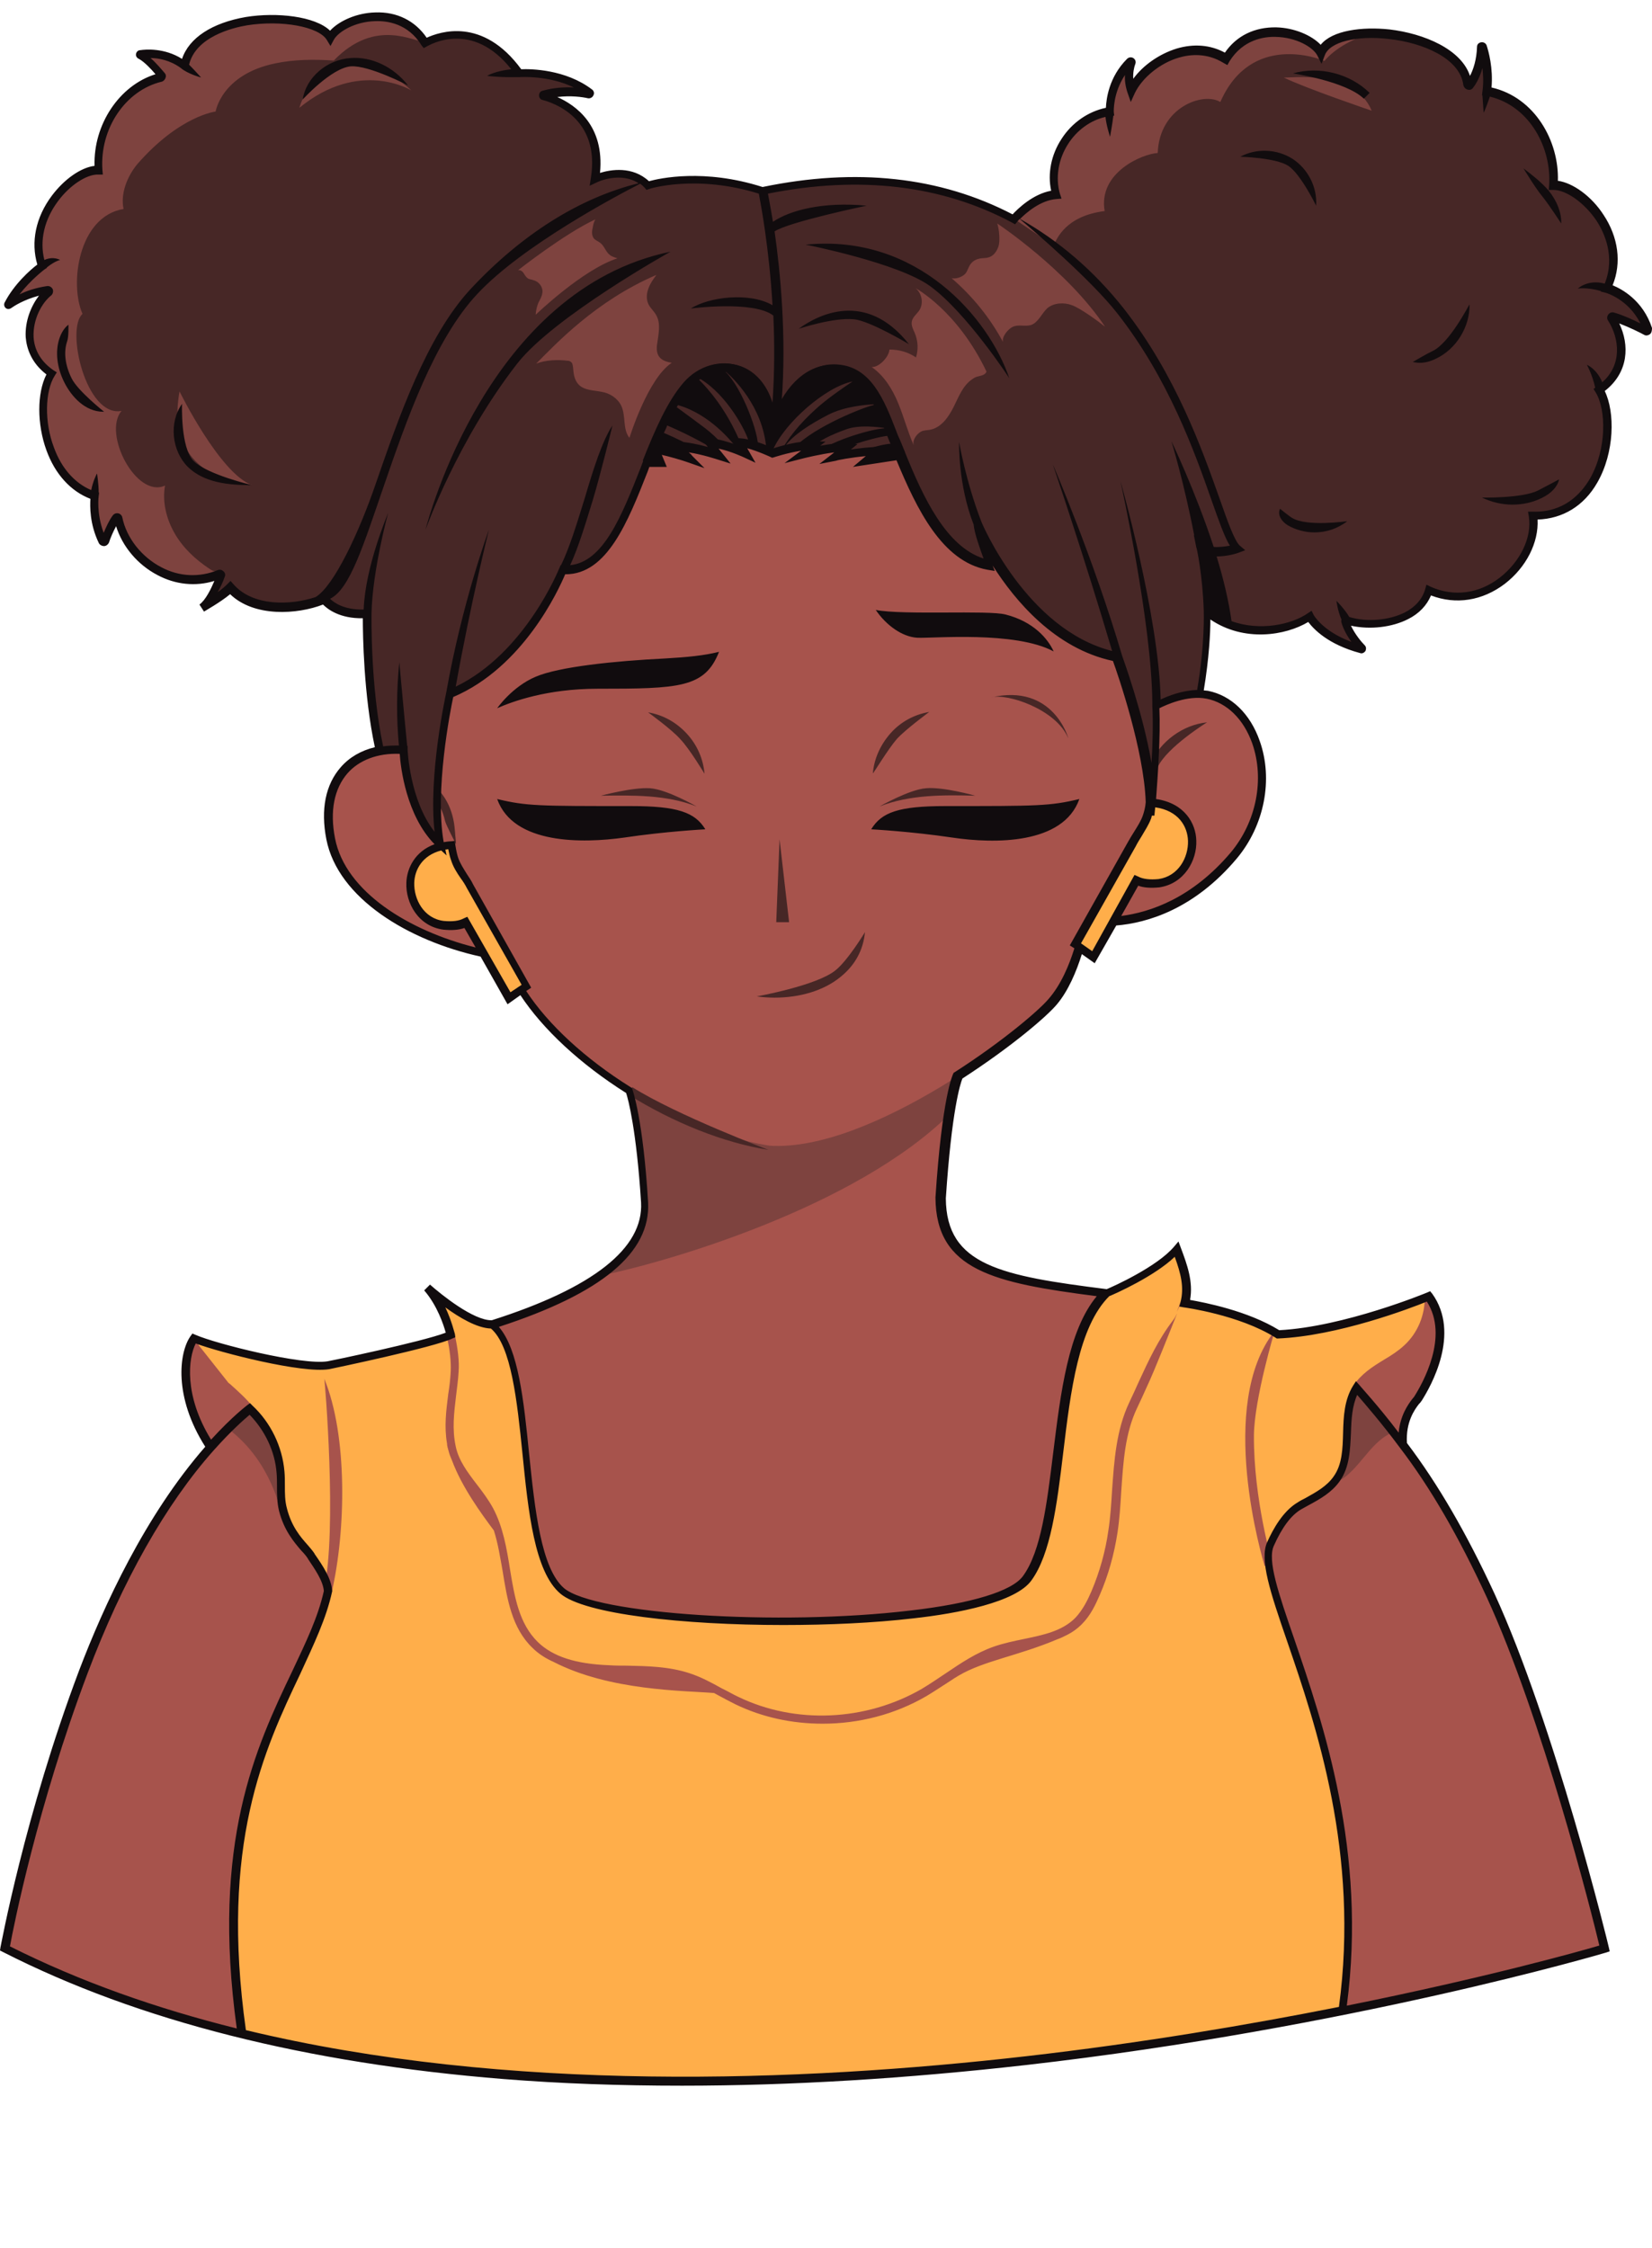 <?xml version="1.0" encoding="UTF-8"?><svg xmlns="http://www.w3.org/2000/svg" xmlns:xlink="http://www.w3.org/1999/xlink" height="542.2" preserveAspectRatio="xMidYMid meet" version="1.0" viewBox="0.0 -3.0 398.4 542.2" width="398.4" zoomAndPan="magnify"><g id="change1_1"><path d="M387,466.9c0,0-243.5,72.3-385.8,0c0,0,5.6-31.4,18.9-66.7s34.8-68.4,61.6-74.5c2.1-0.5,4.8-1,7.7-1.7 c1.2,7.2,2.2,14.5,4.8,21.7c8,22.1,20.4,42.3,27.9,64.6c2.5,7.4,4.7,15.3,10.2,20.9c6.3,6.3,15.7,8.2,24.5,8.3 c20.3,0.4,39.9-6.6,58.7-14.7c-13.2,0.2-26.5-3.5-38.6-9c-11.4-5.3-22-12.4-31.3-20.8c-16.8-15.3-29.6-35-36.6-56.6 c-1.9-5.9-3.4-11.8-5.1-17.6c4.9-1.2,10-2.6,15-4.2c19.4-6.1,37.7-15.4,36.9-29.5c-0.4-6.8-1.9-21.9-3.7-27l79.3-3.7 c-2.2,4.3-4.2,29.5-4.2,29.5c0.1,17.2,14.2,19.8,40,23c5.5,0.7,11.6,1.4,18.2,2.4c1.6,0.2,3.1,0.5,4.6,0.8c0,0,0,0,0,0 c0.1,0,0.1,0,0.2,0c0.6,0.1,1.3,0.3,1.9,0.4c0,0,0,0,0,0c33.3,8,53.9,39.4,67.6,69.3C374.1,413.5,387,466.9,387,466.9z" fill="#A7534C"/></g><g id="change2_1"><path d="M388.2,73.1c3.4,4.6,4.9,12.8-2.5,17.8c5,8,1.1,30.9-16,30.3c1.7,10.8-11.6,24-25.1,17.9 c-2.4,7.8-13.5,9.5-20.3,7.1c0.8,2.7,2.5,5.3,4.5,7.3c-2.8-0.7-5.6-1.6-8-3.2c-2-1.2-3.7-2.9-5-4.9c-5.5,3.8-16.8,5.6-24.9-1.2 c0.2,6.2-0.1,13.3-1.8,20c0.9,2.4,2,5.8,0.8,8.1c-1,1.8-6.7,21.6-8.6,22.3c-11.3,4.1-19.9-15.9-31.8-13.8 c-10.5,1.9-20.5,6.2-30.4,10.2c-11.6,4.7-23.5,8.9-35.7,11.8c-10.6,2.5-21.5,3.9-32.5,4.2c-15.5,0.4-35.9,11.8-48.2,2.4 c-6.1-4.6-9.4-23.9-11.1-31.3c-3.4-14.9-3.1-33-3.1-33c-6.2,0.3-9.2-2.1-10.3-3.5c0,0,0,0,0,0c-6,2.6-17.1,3.6-22.6-2.8 c-2,1.9-4.4,3.4-6.9,4.8c2.2-2.2,3.7-5,4.3-8c-11.6,4.8-22.9-4.4-24.6-13.9c-1.5,2-2.7,4.3-3.4,6.7c-2-3.5-2.8-7.7-2.2-11.7 c-12.3-4-14.8-22.5-10.4-29.6C3.3,81,7.7,70,12.5,66.8c-3.8,0.5-7.6,1.9-10.7,4.1c1.4-2.7,3.3-5.2,5.5-7.4c0.9-0.8,1.8-1.6,2.8-2.3 C6,49.3,17.5,37.8,23.7,38c-0.7-9.9,5.4-20.3,15.4-22.5c-1.6-2.1-3.5-3.9-5.7-5.4c3.1-0.6,6-0.1,8.8,1.4c0.8,0.4,1.5,0.8,2.2,1.3 C47-0.6,75.5-0.7,79.7,6.1c2.5-4.7,16.5-9.1,22.9,1.4c8.8-5.5,19.4,1.1,22.6,7.3c6.3-0.1,12.7,1.3,17.6,5.2c-4-1-8.2-0.9-12.2,0.2 c9.6,1.4,15.3,11.8,12.9,20c6.4-3,11.3-0.7,12.7,1.6c0,0,0,0,0,0c9.4-2,18.8-1.7,27.6,1.3c23.8-5,44.2-2,60.8,7c0,0,0,0,0,0 c1.9-2.8,5-5.3,10-6.2c-2.4-8.2,3.3-18.6,12.9-20c-0.2-4.9,2-9.8,5.8-12.9c-0.9,0.8-1.3,2.8-1.2,4c0.1,1.3,0.3,2.6,0.7,3.8 c3-6.3,13.8-13.1,22.8-7.6C302,0.7,316,5.1,318.4,9.8c3.2-8.6,34.9-5.3,35.3,8.3c0.8-0.9,1.4-2,1.9-3.1c1-2.3,1.4-4.8,1.4-7.3 c1.2,3.6,1.8,7.6,1.4,11.4c10.4,1.9,16.8,12.5,16,22.6c6.5-0.3,18.8,12.3,13,24.8c4.8,1.6,8.8,5.6,10.1,10.5 C394.6,75.6,391.4,73.9,388.2,73.1z" fill="#472726"/></g><g id="change3_1"><path d="M335.9,342.4c-0.7,0.3-1.4,0.7-2,1.1c-3.9,2.7-6,7.1-9.8,9.9c-3.6,2.6-7.7-0.9-10.4-3.6 c-1.2-1.1-2.2-2.4-2.8-3.9c-0.8-2.2-0.7-4.5-0.5-6.8c0.5-4.8,1.4-9.7,4.1-13.6c0.5-0.7,1-1.3,1.5-1.9 C323.5,328.7,330.1,335.1,335.9,342.4z M72.5,338.6c-1.2-1.4-2.6-2.8-3.5-4.4c-0.5-0.8-0.8-1.7-1.3-2.6c-4.4,2.7-8.6,6-12.6,9.9 c0.3,0.3,0.7,0.7,1.1,1c4.8,4,8.1,9.1,10.3,15c1.3,3.4,2.3,7.1,4.9,9.5c3,2.7,7.7,3.2,11.2,1.1c0.6-0.4,1.2-0.8,1.5-1.4 c0.5-1,0.2-2.2-0.2-3.2C81.2,354.6,78.4,345.5,72.5,338.6z M155.7,287c0.4,7-3.9,12.8-10.7,17.6c15.4-3.1,61.2-16.3,84.1-39 c0.6-4.3,1.3-8,2.1-9.4l-79.3,3.7C153.8,265.2,155.3,280.2,155.7,287z M319.4,11.7c2.7-3.2,7.2-5.5,11.4-6.7c-6,0-11.2,1.5-12.4,4.7 c-2.5-4.7-16.5-9.1-22.9,1.4c-9-5.5-19.7,1.3-22.8,7.6c-0.3-1.3-0.6-2.5-0.7-3.8c-0.1-1.2,0.3-3.2,1.2-4c-3.8,3.1-5.9,8-5.8,12.9 c-9.6,1.4-15.4,11.8-12.9,20c-4.9,0.9-8,3.3-9.9,6l9.5,6.4c0.7-1.5,2.8-7.1,12.3-8.3c-1.6-9.3,9.1-13.8,12.8-14 c0.4-11.1,11-14.8,15.1-12.3C301.7,4.7,318.3,11.2,319.4,11.7z M309.6,15.7c5.3,2.6,21.2,8,21.2,8C326.6,13.5,310.6,15.9,309.6,15.7 z M79.7,6.1C75.5-0.7,47-0.6,44.5,12.9c-0.7-0.5-1.5-0.9-2.2-1.3c-2.8-1.5-5.7-2-8.8-1.4c2.2,1.4,4.1,3.3,5.7,5.4 C29.1,17.7,23,28.1,23.7,38C17.5,37.8,6,49.3,10.1,61.2c-1,0.7-1.9,1.4-2.8,2.3c-2.2,2.1-4.1,4.6-5.5,7.4c3.1-2.3,6.9-3.6,10.7-4.1 C7.7,70,3.3,81,12.4,87.1c-4.4,7-1.9,25.6,10.4,29.6c-0.6,4,0.2,8.2,2.2,11.7c0.7-2.4,1.9-4.7,3.4-6.7c1.5,8.7,11.1,17.2,21.6,14.9 c0.8-0.9,1.7-1.6,2.6-1.8c-0.8,0.2-1.6-0.3-2.2-0.7c-3.3-2.2-6.3-5-8.3-8.5c-2-3.5-3-7.6-2.3-11.5c-6.9,3.2-15.1-12.5-10.5-18 c-8.6,1.6-13.5-19.8-9.4-23.4c-3.2-7.2-1-23.5,9.9-25.3c-0.8-3.7,0.9-7.9,3.3-10.8C43.3,24.9,52,23.9,52,23.9s1.4-8.9,14.3-11.6 c4.7-1,9.5-1,14.2-0.7C90.7,1,100.2,7.4,102.3,7C95.8-2.9,82.2,1.4,79.7,6.1z M43.3,91.4c-4,21.8,17.5,22.6,17.5,22.6 C53,111.2,43.3,91.4,43.3,91.4z M82.1,12.8C74,15.5,72.2,23,72.2,23c14.5-11.9,27-4.2,27-4.2S90.3,10.1,82.1,12.8z M149.8,94.8 c1.2,2.5,0.3,5.7,2,7.8c0,0,4.4-14.3,10.2-18.1c-1.1-0.2-2.2-0.5-2.9-1.3c-0.8-0.9-0.8-2.3-0.6-3.4c0.3-2.2,0.9-4.7-0.2-6.7 c-0.5-1-1.4-1.7-1.9-2.7c-0.6-1.2-0.5-2.6,0-3.9s1.1-2.1,1.9-3.2c-14.7,6.3-24.4,16.8-29,21.4c2.3-0.9,5.2-1,7.6-0.7 c0.3,0,0.6,0.1,0.8,0.3c0.4,0.3,0.4,0.8,0.5,1.3c0.1,1.5,0.3,3.1,1.4,4.2c1.4,1.4,3.6,1.3,5.5,1.7C147,91.8,148.9,93,149.8,94.8z M130.8,67.6c-0.1,0.9-0.6,1.7-1,2.5c-0.3,0.8-0.6,1.9-0.6,2.8c0,0,11.3-10.9,19.7-13.6c-0.5-0.2-1.4-0.4-1.8-0.8 c-1-0.7-1.3-2.1-2.3-2.9c-0.5-0.4-1.1-0.6-1.5-1c-0.6-0.7-0.6-1.6-0.4-2.5c0.2-0.9,0.2-1.4,0.7-2.2c-7.4,3.4-18.7,12.3-18.7,12.3 c0.5-0.2,1.1,0.2,1.4,0.7c0.3,0.5,0.6,1,1.1,1.3c0.4,0.2,0.9,0.2,1.3,0.4C130,64.9,131,66.3,130.8,67.6z M220.8,66.5 c1.6,1.3,2,3.8,0.8,5.5c-0.6,0.8-1.5,1.5-1.7,2.5c-0.2,1,0.3,1.9,0.7,2.8c0.8,1.9,0.9,4,0.3,5.9c-1.9-1.3-4.1-1.9-6.4-1.9 c-0.1,1.8-2.6,4.4-4.3,4.2c3,2.1,5,5.3,6.4,8.7c1.4,3.4,2.3,6.9,3.8,10.3c-0.5-1.2,0.6-2.8,1.7-3.4c0.7-0.4,1.6-0.3,2.4-0.5 c2.6-0.6,4.3-3.1,5.5-5.5c1.2-2.4,2.2-5.1,4.4-6.6c0.4-0.3,0.9-0.6,1.4-0.7c0.8-0.2,1.9-0.4,2.1-1.2 C230.9,71.9,220.8,66.5,220.8,66.5z M240.5,50.9c0.5,1.5,0.7,4.3,0.3,5.5c-0.4,1.2-1.2,2.4-2.5,2.7c-0.7,0.2-1.5,0.1-2.2,0.3 c-1,0.2-1.8,0.8-2.3,1.7c-0.4,0.7-0.6,1.6-1.2,2.1c-0.8,0.7-2.1,1.1-3.1,0.9c5,4.3,9.3,9.6,12.4,15.4c-0.4-1.2,1.2-3.2,2.4-3.7 c1.3-0.6,2.9,0,4.3-0.4c1.8-0.6,2.6-2.8,4-4.1c1.6-1.3,4-1.4,5.9-0.7c2,0.7,6.4,3.9,8,5.2C257.4,62.1,240.5,50.9,240.5,50.9z" fill="#7E433F"/></g><g id="change4_1"><path d="M217.8,106.1c-0.4-1-0.8-2-1.2-3c-0.3-0.6-0.5-1.3-0.8-1.9c-3-7.7-6.2-15.7-14.3-16.2 c-6.9-0.4-12,5.1-14.7,11.8c-1.2-5.9-4.1-10-8.4-11.5c-4.6-1.7-10-0.1-13.5,3.9c-4,4.6-7,11.6-9.9,18.9l0.8,0.3 c-0.2,0.5-0.3,0.8-0.3,0.8s2.5,9.9,8.6,10.4s53.7-10.6,53.7-10.6s-0.2-0.6-1-2.6L217.8,106.1z M170.9,106.9c0,0-4.5-2.8-10.8-5.5 c0.3-0.6,0.6-1.2,0.8-1.8c6.5,2.8,10.9,5.5,11.1,5.7L170.9,106.9z M175.2,105.3c0,0-2-2.6-5.1-5c-1.6-1.2-5.1-3.8-6.9-5.1 c0.1-0.2,0.2-0.3,0.3-0.5c7.8,2.2,13.1,9.1,13.4,9.4L175.2,105.3z M178.7,104.1c-3.5-8.5-8.1-13.5-10.1-15.5 c0.1-0.1,0.2-0.1,0.3-0.2c6.5,3.9,11.1,12.7,11.7,15.2L178.7,104.1z M182.8,105c0.3-3.3-3.8-14.4-7.8-18.3c0,0,0,0,0.1,0 c1.5,1.3,8.9,8.2,9.7,18.5L182.8,105z M186.4,105.5c2.9-6.6,12.7-15.2,19.2-16.5c0,0,0,0,0,0c0.2-0.1,0.4-0.3,0.5-0.4c0,0,0,0,0,0 c-0.3,0.2-0.5,0.4-0.5,0.4c-2.4,1.6-6.3,4.3-8.8,6.6c-3.8,3.4-7.2,7.5-8.6,10.7L186.4,105.5z M191,105.7l-1.6-1.2 c1.9-2.6,6.1-5.3,10.4-7.5c3.9-2,9.1-2.4,11-2.5c0,0,0,0.1,0.1,0.1C207,95.6,194.5,100.9,191,105.7z M197.3,106.3l-1.6-1.1 c1.2-1.7,4.8-3.4,8.5-4.7c3.1-1.1,7.5-0.5,9.1-0.3c0,0,0,0.1,0,0.1C209.5,100.5,199,103.9,197.3,106.3z M201.1,106.1 c0.7-0.6,8.8-3.5,13-4c0.2,0.6,0.5,1.2,0.7,1.7c0,0.1,0,0.1,0.1,0.2c-3.5,0.2-11.9,3.3-12.6,3.7L201.1,106.1z" fill="#110C0E"/></g><g id="change1_2"><path d="M297.5,203.2c-11.9,14.2-25.3,16-31.7,16c-2.3,0-4.3,1.5-4.8,3.7c-1.1,4.4-3.4,11.3-6.9,15.6 c-5.5,6.7-43.9,36.4-68.5,34.8c-27-4.3-57.2-26.6-63.4-45.4c-17.6-2.3-39.2-12.5-42.3-28.6c-2.9-14.9,6-22.4,17.6-21.5 c0,0,0.6,15.3,8.9,22.8c-2.7-14,2.3-36.4,2.3-36.4c18.6-7.7,27.2-29.9,27.2-29.9c10.2,0.7,15.1-12.8,20.2-25.9h3.4l-1.3-3.1 c2,0,8.3,2.1,8.3,2.1c-0.7-0.7-2.9-2.8-2.9-2.8c4,0.1,10.1,2.1,10.1,2.1l-2.3-3c3.4,0.1,8.9,2.6,8.9,2.6l-1.5-2.6 c2.8,0.1,7.9,2.5,7.9,2.5s6.1-2.1,10.2-1.9l-2.7,2.1c0,0,7.4-1.9,10.6-1.6l-2.7,2.2c0,0,6.4-1.3,10.3-1.2l-2.6,2.2l6.9-1.1 c0.2,0,0.5,0,0.7-0.1c4.8,11.7,10.8,24.6,21.5,26.6c0,0-2.8-6.9-3.1-9.9c0,0,11.4,27.8,33.9,32.1c0,0,9,24.6,8.1,38.1 c0,0,1.7-16.9,1.2-26.4c0,0,6.7-3.9,12.5-2.7C304.2,167.1,309.7,188.7,297.5,203.2z" fill="#A7534C"/></g><g id="change2_2"><path d="M279.2,182l-1.8-0.8c2.5-5.5,7.9-9.4,13.7-10C291.1,171.2,281.4,177.2,279.2,182z M169.9,183.6 c-0.3-3.6-1.8-7-4.3-9.7s-5.7-4.5-9.3-5.1c0,0,5.7,4.1,7.8,6.5C166.3,177.6,169.9,183.6,169.9,183.6z M156.8,187.1 c-4.1-0.3-11.9,1.8-11.9,1.8c7.4-0.1,15.8-0.3,23.1,2.6C168,191.5,160.9,187.4,156.8,187.1z M216.3,175.2c2.1-2.3,7.8-6.5,7.8-6.5 c-3.6,0.6-6.9,2.4-9.3,5.1c-2.4,2.7-4,6.1-4.3,9.7C210.6,183.6,214.2,177.6,216.3,175.2z M190.3,219.4l-2.3-20l-0.8,20L190.3,219.4z M202.7,232.6c3.5-2.8,5.5-6.5,5.9-10.8c0,0-4.1,6.8-7.1,9.2c-4.5,3.7-19,6.3-19,6.3c1.4,0.2,2.9,0.3,4.3,0.3 C192.9,237.6,198.7,235.9,202.7,232.6z M110,200.6c-0.1-0.7-0.1-1.4-0.2-2.1c-0.1-1.3-0.2-2.7-0.5-4c-0.5-2.3-1.5-4.6-3.1-6.5 l-1.6,1.2c1.3,1.7,2.3,3.7,2.7,5.7C107.6,196.1,110,200.6,110,200.6z M152.5,259.2l-1.1,1.7c11.1,6.9,23.1,11.7,33.9,13.4 C185.3,274.3,163.3,266,152.5,259.2z M212.1,191.5c7.3-2.9,15.7-2.8,23.1-2.6c0,0-7.8-2.2-11.9-1.8 C219.3,187.4,212.1,191.5,212.1,191.5z M239,165.2c3.7-1.1,15.7,2.8,18.6,9.8C257.7,175.1,254,161.7,239,165.2z" fill="#472726"/></g><g id="change5_1"><path d="M343.7,331.2c-3.6,6.4-5.3,6.7-5.4,14.2c0,0-5.6-7.4-11.5-13.1c-3.5,6.4-0.3,15.3-4.5,21.4 c-2.1,3.1-5.8,4.7-9,6.5c-3.2,1.9-5.5,5.8-7,9.2c-4.9,10.7,25.5,54.1,17.3,112.4l0,0.2c-66.9,13.4-174.9,27.6-265.1,5.7l-0.2-0.1 C49.2,424.6,73.8,403.9,79,381l0.1-0.3c-1.1-7.5-9.1-12.3-10.8-19.6c-0.7-2.9-0.4-6-0.6-9c-0.5-5.7-3.2-11.3-7.4-15.2 c-4,3.1-9.4,9.2-9.4,9.2c-8.2-12.4-6.3-22.9-4-26.1c4.5,1.4,25.5,8.1,32.4,6.5c0,0,3.9-1,8-1.8c3.6-0.8,16.4-3.8,21.6-5.1 c-1-4.6-3-9.3-5.7-11.8c0,0,9.9,9.1,15.7,8.9c11,8.7,5.4,54.3,17,64.2c11.6,9.9,102.1,10.7,112.2-3.1c10.1-13.7,4.9-55.1,19-68.8 c0,0,12.1-5.2,16.8-10.6c1.7,4.6,3.1,8.6,1.9,13c0,0,0,0,0,0c15.8,2.1,22.5,7.4,22.5,7.4c16-0.7,36.3-9.2,36.3-9.2 C348.6,313.6,347.3,324.8,343.7,331.2z M274,209.4c1.5,0.8,3.4,0.9,5.4,0.7c10.1-1.4,12-18.5-2-19.5c-0.1,1.2-0.4,2.3-0.8,3.4 c-0.9,2.3-2.5,4.3-3.7,6.5l-13.6,24.1l4.3,3L274,209.4z M107,220.2c2,0.2,4,0.1,5.4-0.7l10.4,18.3l4.3-3l-13.6-24.1 c-1.2-2.2-2.9-4.2-3.7-6.5c-0.4-1.1-0.6-2.3-0.8-3.4C95,201.6,96.9,218.8,107,220.2z" fill="#FFAE4A"/></g><g id="change1_3"><path d="M341,335.4c-2.7,4.2-2.5,5.4-2.7,10l-11.1-13.7l-0.8-0.5c1.8-2.8,4.6-4.6,7.4-6.3c1.7-1,3.4-2.1,4.8-3.4 c3.3-3,5.1-7.4,5-11.9l2-0.1c0,0.6,0,1.1,0,1.7C350.8,321.3,343.5,331.4,341,335.4z M283.8,313.4c0.4-0.8,0.8-1.7,1-2.5 C284.7,310.9,284.4,311.8,283.8,313.4z M274.6,330.3c-0.7,1.6-1.5,3.3-2.3,5c-3.1,6.6-3.6,13.9-4.1,21c-0.2,3.2-0.4,6.6-0.9,9.8 c-0.7,5-2.1,10-4.1,14.7c-0.9,2.1-2.1,4.5-3.9,6.4c-3.2,3.2-7.7,4.1-12.5,5.1c-2.4,0.5-4.8,1-7.1,1.8c-4.3,1.5-8,4-11.7,6.5 c-1.8,1.2-3.7,2.5-5.7,3.7c-13.5,7.8-30.5,8.6-44.3,1.9c-1.3-0.6-2.6-1.4-3.9-2c-2.5-1.4-5.1-2.8-7.9-3.7 c-4.9-1.6-10.1-1.7-15.1-1.8c-1.4,0-2.8,0-4.2-0.1c-8.1-0.3-13.6-2.1-17.2-5.6c-4.5-4.4-5.6-10.8-6.7-17.5 c-0.8-5.1-1.7-10.3-4.1-14.8c-1.1-2-2.5-3.9-3.9-5.7c-2.3-3-4.4-5.8-5.1-9.2c-0.9-4.2-0.4-8.1,0.1-12.3c0.2-1.8,0.5-3.7,0.6-5.7 c0.2-2.5-0.2-5.6-0.9-8.8l-1.9,0.5c0.7,3,1,5.9,0.9,8.2c-0.1,1.9-0.3,3.7-0.6,5.5c-0.5,4-1,7.8-0.3,11.9c0,0,0-0.1,0-0.1 c0,0.7,0.2,1.3,0.4,2c0.2,0.8,0.5,1.5,0.8,2.2c2.4,6.5,7.2,13,10.1,16.9c1,3.1,1.5,6.4,2.1,9.7c1.1,6.8,2.2,13.8,7.2,18.6 c1.5,1.5,3.3,2.6,5.1,3.4c13.6,7,31.4,6.9,38.7,7.5c0.4,0.2,0.7,0.4,1.1,0.6c1.3,0.7,2.6,1.4,4,2.1c6.6,3.2,13.8,4.7,21.1,4.7 c8.7,0,17.4-2.2,25.1-6.7c2-1.2,3.9-2.5,5.8-3.7c0.6-0.4,1.2-0.8,1.9-1.2c6.1-3.6,14.2-4.7,23.9-8.8c0.6-0.2,1.2-0.5,1.8-0.8 c0,0,0,0,0,0l0,0c1.5-0.7,2.8-1.6,4-2.8c2.1-2.1,3.3-4.7,4.3-7c2.1-4.8,3.5-9.9,4.3-15.1c0.5-3.3,0.7-6.6,0.9-9.9 c0.5-7.2,0.9-14.1,3.9-20.3c0.8-1.7,1.6-3.4,2.3-5c1.8-3.8,5.5-13.2,7.3-17.7c-0.3,0.6-0.6,1.2-1,1.7 C279.3,320.1,277,325.1,274.6,330.3z M307.4,318c-14.1,17.7-2.9,55.1-2.4,56.7l1.9-0.6c-0.1-0.2-4.6-15.5-4.5-31 C302.5,334.3,307.4,318,307.4,318z M78.1,380.5l1.9,0.5c3.4-14.7,3.9-37.7-1.8-51.5C78.3,329.4,81.4,366.1,78.1,380.5z M55.5,330.8 c-0.1-0.1-0.3-0.2-0.4-0.3l-7.2-9.1c-0.1-0.5-0.2-1-0.2-1.5l-2,0c0,0.6,0.1,1.2,0.2,1.7c-3.3,7.6-0.7,14.6,4.8,24.4 c2.4-2.8,9.4-9.2,9.4-9.2l0,0l0.8-0.6C59.5,334.4,57.5,332.6,55.5,330.8z" fill="#A7534C"/></g><g id="change4_2"><path d="M243.4,88.2c0,0-10.3-15.8-19.1-22.2c-7.7-5.6-30-10-30-10C221.3,53.3,238.5,73.8,243.4,88.2z M161.7,57.7 c-44,9.1-58.5,64.8-59.1,67.1c0,0,7.7-21.6,22.2-40.2C133.7,73.3,161.7,57.7,161.7,57.7z M192.6,76.3c0,0,8.4-2.8,13.3-2.3 c3.8,0.3,13.3,6,13.3,6C208.8,66.8,197.1,73,192.6,76.3z M357.4,117c2.3,1.1,4.8,1.7,7.3,1.7c2.5,0,4.9-0.5,7.1-1.6 c2.3-1.1,3.8-2.7,4.2-4.5c0,0-3.9,2.1-5.1,2.7C367.1,117.2,357.4,117,357.4,117z M367.4,37.6c0,0,2.9,4.8,4.5,6.7 c1.7,2.1,4.6,6.6,4.6,6.6c0.1-2.6-1-5.4-3-7.9C371.7,40.9,369.5,39.2,367.4,37.6z M311.8,14.7c0,0,12.8,1.9,17.1,6.1l1.4-1.4 C325.5,14.7,318.2,12.9,311.8,14.7z M84.5,11c-5.7,0.4-10.7,4.7-11.5,10c0,0,6.9-7.6,11.6-8c4.4-0.3,13.8,4.6,13.8,4.6 C94.9,13.1,89.6,10.6,84.5,11z M17.3,88.3c-1.6-3.2-2-6.4-1.1-9c0.4-1.1,0.3-4,0.3-4c-1,0.8-1.7,1.9-2.2,3.4 c-1,3.1-0.6,6.9,1.2,10.5c1.7,3.4,5,7.1,9.4,7.1c0.1,0,0.1,0,0.2,0C25.1,96.3,18.8,91.3,17.3,88.3z M43.9,94.4 c-3.2,4.5-2.5,11.3,1.4,15.2c3.9,3.8,9.7,4.4,15.4,4.4c0,0,0.1,0,0.1,0c0,0-10.7-2.5-14.1-5.8C43.5,105,43.9,94.4,43.9,94.4z M311.6,121.9c-0.7-0.4-2.9-2.2-2.9-2.2c-0.7,1.5,0.4,3.1,1.9,4c1.9,1.1,4.2,1.7,6.4,1.7c2.8,0,5.6-0.9,7.9-2.7 C324.8,122.7,315.2,124.1,311.6,121.9z M345.4,81.7c-1.1,0.5-4.7,2.6-4.7,2.6c0.5,0.1,1.1,0.2,1.7,0.2c1.2,0,2.5-0.3,3.9-1 c4.9-2.3,8.2-7.7,8.1-13.1C354.3,70.4,349.6,79.8,345.4,81.7z M317.4,46.6c0.3-4.5-2-8.9-5.7-11.3c-3.8-2.4-8.7-2.6-12.6-0.5 c0,0,8.5,0.2,11.6,2.2C313.7,39,317.4,46.6,317.4,46.6z M221.2,150.8c3.6,0.2,23.6-1.7,32.9,3.3c-1.4-3.1-4.9-7.2-11.6-8.9 c-4.2-1.1-24.6,0.2-31.3-1.1C213.7,147.8,217.6,150.6,221.2,150.8z M129.2,160.2c-5.7,2.4-9.3,7.6-9.3,7.6c3.6-1.6,12-4.7,24.2-4.7 c19.7,0,25.9-0.2,29.3-8.9c-3.6,0.9-7.7,1.3-13,1.6C148.2,156.4,134.8,157.8,129.2,160.2z M152.2,191.4c-22.3,0-25.2,0-32.3-1.7 c3.9,11,20.6,10.7,30.6,9.3c10-1.5,19.6-2,19.6-2C167.6,192.9,163.4,191.4,152.2,191.4z M228,191.4c-11.3,0-15.4,1.5-17.9,5.6 c0,0,9.5,0.5,19.6,2s26.7,1.7,30.6-9.3C253.2,191.4,250.2,191.4,228,191.4z M397.9,77.6c-0.4,0.3-0.9,0.4-1.3,0.2 c-0.9-0.5-3.5-1.8-6.1-2.8c2.5,5.2,2.3,11.8-3.5,16.3c2.5,5.1,2.4,14.8-1.8,22.1c-3.2,5.6-8.3,8.7-14.4,8.9 c0.3,5.5-2.7,11.5-7.9,15.5c-5.4,4.1-11.8,5.1-17.8,2.8c-1,2.4-2.9,4.4-5.5,5.7c-3.9,2-9.2,2.6-13.8,1.6c1,2.1,2.5,3.9,3.3,4.7 c0.4,0.4,0.4,0.9,0.2,1.4c-0.3,0.4-0.8,0.7-1.3,0.5c-7.8-2.1-11.2-5.8-12.5-7.5c-5.5,3.3-15.5,4.9-23.6-0.6c0,3.1-0.3,9.3-1.6,17.1 c0.3,0,0.7,0.1,1,0.1c5.6,1.1,10.2,5.5,12.5,12.1c3.3,9.3,1.1,20.4-5.5,28.3c-10.3,12.3-21.7,15.6-29.1,16.2l-5.2,9.1l-3.1-2.2 c-1.3,4.2-3.3,8.9-6,12.1c-2.3,2.8-10.9,10.2-22.8,17.9c-0.5,1.2-2.6,7.7-4,28.9c0.1,16.2,13.4,18.7,38.8,21.9 c1.7-0.7,12.1-5.4,16.2-10.2l1.1-1.3l0.6,1.6c1.5,4,3,8.1,2.2,12.5c3.4,0.6,13.9,2.6,21.5,7.3c15.6-0.8,35.5-9,35.7-9.1l0.7-0.3 l0.5,0.6c6.9,9.6-0.3,22.3-2.6,25.9l-0.1,0.1c-0.1,0.2-0.3,0.4-0.5,0.6c-1.1,1.4-3.2,4.4-2.9,9.4c7.5,9.9,14.4,21.8,21.1,36.3 c14.5,31.6,27.5,84.8,27.6,85.4l0.2,0.9l-0.9,0.3c-0.6,0.2-61.8,18.2-139.7,27.1c-29.1,3.3-56.9,5-83.1,5c-14.9,0-29.3-0.5-43-1.6 c-47.5-3.8-88.1-14-120.7-30.6L0,467.4l0.1-0.7c0.1-0.3,5.8-31.9,19-66.9c5.9-15.5,15.9-37.3,30.4-53.9c-7.7-12.1-6.3-22.7-3.6-26.6 l0.5-0.7l0.7,0.3c5,2.2,25.8,7.4,31.9,6.4c0.2,0,22.8-4.7,28.5-6.9c-0.5-1.8-2-6.5-5.2-10.2l1.4-1.4c2.7,2.4,10.5,8.7,14.9,8.6 c24.5-7.8,36.6-17.4,36-28.4c-1.1-17.4-3.1-24.9-3.6-26.4c-11.1-7-20.1-15.4-25.5-23.6l-3.1,2.2l-6.5-11.5 c-17.3-3.8-34.4-14-37.2-28.3c-1.4-7.2-0.2-13.2,3.5-17.4c2.1-2.4,4.9-4,8.2-4.8c-2.7-12.6-2.9-27.1-2.9-31.1 c-5.6,0.1-8.5-2.2-9.6-3.3c-6.2,2.4-16.6,3.1-22.4-2.5c-2.4,2-6.2,4.1-6.3,4.2l-1.1-1.7c1.5-1.1,2.8-3.8,3.6-5.7 c-4.5,1.4-9.4,0.9-13.7-1.4c-4.8-2.5-8.5-6.9-10-11.8c-0.7,1.3-1.4,2.9-1.7,3.9c-0.2,0.5-0.7,0.9-1.2,0.9c-0.5,0-1.1-0.3-1.3-0.8 c-2.2-4.6-2.1-8.8-2-10.6c-4.7-1.8-8.5-5.9-10.6-11.7c-2.3-6.3-2.3-13.8,0-18.3c-3.8-2.9-4.8-6.5-5-9c-0.2-3.9,1.3-7.5,3.2-10 c-3.7,1-6,2.5-6.7,3c-0.4,0.3-1,0.3-1.3,0c-0.4-0.3-0.5-0.9-0.3-1.3c2.3-4.5,6.3-8,7.9-9.2c-1.6-5.4-0.4-11.4,3.5-16.6 c3-4,7-6.8,10.3-7.2c-0.3-10,6-19.4,14.7-22.1c-1-1.2-2.7-3-4-3.7C33,11,32.7,10.5,32.8,10c0.1-0.5,0.5-0.9,1-0.9 c1.3-0.2,5.8-0.6,10.1,2.1c1.7-5.1,7.3-8.7,15.4-10.1C66.7-0.1,76,0.9,79.6,4.4C81.8,2,86.1,0.1,90.5,0c5.2-0.2,9.6,2,12.4,6.1 c3.1-1.4,13.5-5.1,22.8,7.6c2.3-0.1,10.7,0,17.1,4.9c0.4,0.3,0.6,0.9,0.3,1.4c-0.2,0.5-0.8,0.8-1.3,0.7c-1.3-0.3-4.1-0.7-7.4-0.3 c4.5,2,11.4,6.9,10.3,18.3c2.6-0.8,7.8-1.7,11.8,2c2.6-0.7,13.3-3.1,27.4,1.4c22.6-4.7,42.8-2.5,60.3,6.6c1.3-1.4,4.9-4.9,9.3-5.7 c-0.9-4.1,0-8.7,2.5-12.5c2.5-3.9,6.4-6.6,10.7-7.5c0.1-2.1,0.7-7.4,5.1-11.8c0.4-0.4,1-0.5,1.5-0.2c0.5,0.3,0.7,0.9,0.5,1.4 c-0.3,0.8-0.6,2.1-0.5,3.6c2.4-3.3,6.3-6,10.5-7.3c4.1-1.2,8.1-0.9,11.6,1c2.8-4.1,7.2-6.2,12.4-6.1c4.3,0.1,8.5,1.9,10.7,4.2 c2.8-3.5,10-4.4,16.6-3.7c8.4,1,17.3,4.8,19.4,11.2c0.8-1.5,1.6-3.9,1.7-7c0-0.6,0.4-1,1-1.1c0.5-0.1,1.1,0.2,1.3,0.7 c0.5,1.5,1.6,5.5,1.2,10.2c10.5,2.4,16.3,13,16,22.5c3.6,0.5,8.1,3.7,11,8.2c3.6,5.4,4.4,11.6,2.2,17c2.2,0.9,7.3,3.6,9.5,10.3 C398.4,76.7,398.3,77.3,397.9,77.6z M90.6,113.7c5.5-15.9,12.3-35.6,22.9-47c12.3-13.2,26.3-22,40.5-25.5c-4.4-2.9-10-0.3-10.1-0.2 l-1.7,0.8l0.3-1.9c2.3-14.5-9.3-18.2-11.7-18.8c-0.5-0.1-0.8-0.6-0.8-1.1c0-0.5,0.3-1,0.8-1.1c2.8-0.8,5.4-0.9,7.6-0.8 c-6.1-3-13-2.5-13.1-2.5l-0.6,0l0,0c-4.2,0.1-7.2-0.3-7.2-0.3c0.1-0.1,2-1.2,5.8-1.6c-9.5-12-19.7-5.8-20.2-5.6l-0.9,0.5L101.7,8 c-3.3-5.4-8.4-6-11.2-5.9c-4.8,0.1-8.9,2.5-10,4.5l-0.8,1.5l-0.9-1.5c-2-3.2-10.9-4.8-19.2-3.5C56,3.7,47.2,5.9,45.6,12.6 c1.4,1.4,2.8,3,2.9,3.1c0,0-3.3-0.9-4.9-2.3c-2.6-1.9-5.4-2.4-7.3-2.4c1.4,1.2,2.7,2.8,3.4,3.6c0.3,0.3,0.4,0.8,0.2,1.2 c-0.1,0.4-0.5,0.8-0.9,0.9C30.2,18.8,24,28.1,24.7,38l0.1,1.1l-1.1,0c-2.8-0.1-6.9,2.6-9.7,6.4c-3.3,4.4-4.5,9.5-3.3,14.2 c2.2-1,3.8,0,3.8,0c0,0-1.2,0.2-3.2,1.8l0,0.1L10.7,62c0,0-3.3,2.5-6,6c1.6-0.8,3.9-1.6,6.6-2c0.6-0.1,1.1,0.2,1.4,0.7 c0.2,0.5,0.1,1.1-0.3,1.5C10.1,70,7.9,74,8.1,78.3c0.2,3.3,1.9,6,4.8,8l0.8,0.5l-0.5,0.8c-2.4,3.8-2.5,11.3-0.2,17.3 c1.8,5,5,8.6,9,10.3c0.4-2.1,1.3-3.9,1.4-4c0,0,0.4,2.5,0.4,4.6l0.1,0l-0.1,0.8c0,0-0.6,4.1,1.2,8.9c0.6-1.4,1.3-3,2.2-4.2 c0.3-0.4,0.8-0.6,1.3-0.5c0.5,0.1,0.9,0.5,1,1c1,4.9,4.6,9.5,9.4,12c4.3,2.3,9.2,2.5,13.6,0.7c0.5-0.2,1-0.1,1.4,0.3 c0.4,0.3,0.5,0.9,0.3,1.3c-0.3,0.9-0.9,2.3-1.7,3.7c0.9-0.6,1.7-1.3,2.3-1.9l0.8-0.8l0.7,0.8c4.7,5.4,13.8,5.1,19.8,3.1 C80.5,138.4,86.6,125.4,90.6,113.7z M92.4,177c1.2-0.2,2.5-0.2,3.8-0.2c-0.6-6.5-0.6-13.2,0.1-20.1c0,0,1.2,13.2,1.9,20.2l0.1,0 l0,0.9c0,0.1,0.5,12.2,6.5,19.8c-1.5-13.8,2.6-32.5,2.8-33.5c3.8-21.6,10.2-39.1,10.3-39.3c0,0-4.3,17.2-8,37.8 c16.8-8.1,24.9-28.4,25-28.6l0.3-0.7l0.1,0c2.1-4.3,3.9-10.3,5.7-16.1c2.1-7.1,4.2-13.8,6.7-17.6c0,0-2.8,11.6-4.8,18.2 c-1.7,5.5-3.4,11.2-5.4,15.5c8-0.8,12.4-11.8,17-23.5l0.9-2.4h0c0.4-1,0.8-2,1.2-3l0-0.1l0.1,0c2.5-5.9,5.1-11.4,8.4-15.1 c3.5-4,8.9-5.5,13.5-3.9c3.6,1.3,6.3,4.4,7.7,8.8c0.5-7.2,0.5-14.4,0.2-21c-4.8-3.7-19.9-1.7-19.9-1.7c4.4-2.8,14.1-4,19.7-0.8 c-0.8-13.6-2.8-24.3-3.3-26.9c-15.1-4.7-26.4-1.2-26.5-1.1l-0.6,0.2l-0.4-0.5c-0.4-0.4-0.7-0.7-1.1-1c-5.5,2.8-28.4,14.9-39.3,26.6 c-10.3,11-17.1,30.5-22.5,46.2c-4.9,14.2-8.2,25-13,27.3c0.9,0.9,3.3,2.7,8.1,2.6c0.4-10.4,5.7-22.7,5.9-23.3c0,0-3.8,14-4,24.2 l0,0.1C89.6,145.3,89.3,162.5,92.4,177z M214.7,104.7l-2,1.6l2.8-0.4c-0.3-0.7-0.6-1.4-0.8-2c-0.3-0.6-0.5-1.3-0.8-1.9 c-2.9-7.5-5.7-14.5-12.5-14.9c-7.3-0.4-12.3,7.1-14.1,14.8l-1,3.3c0,0,0,0,0,0c1.4-0.5,6.5-2,10.1-1.8l2.7,0.1l-1.3,1 c2.3-0.4,4.9-0.8,6.5-0.6l2.5,0.2l-1.6,1.3c2.1-0.3,4.6-0.6,6.6-0.6L214.7,104.7z M176.7,102.6l1.8,0.1c2.3,0.1,5.7,1.4,7.3,2.1 l-0.4-3.2c-0.2-7.5-3-12.8-7.6-14.5c-3.8-1.4-8.4,0-11.3,3.3c-3,3.4-5.4,8.3-7.7,13.8c1,0.1,2.5,0.5,3.8,0.9l-1.8-1.7l2.6,0.1 c2.3,0.1,5.2,0.7,7.3,1.3l-1.7-2.2l2.1,0.1c2,0.1,4.6,0.9,6.6,1.6L176.7,102.6z M157.7,107c-0.1,0.1-0.1,0.3-0.2,0.4h0.4L157.7,107z M114.7,225.5l-2.7-4.7c-1.4,0.5-3.1,0.6-5.1,0.4c-6-0.8-9.1-6.4-8.9-11.3c0.1-3.5,2.1-7.6,6.8-9.3c-6.8-6.9-8.2-18.5-8.4-21.8 c-5.3-0.2-9.8,1.5-12.6,4.7c-3.2,3.7-4.3,9.1-3,15.7C83.3,212.1,98.7,221.5,114.7,225.5z M125.8,234.5l-13.2-23.3 c-0.4-0.8-0.9-1.6-1.5-2.4c-0.9-1.3-1.8-2.7-2.3-4.3c-0.3-0.8-0.5-1.7-0.7-2.7c-0.2,0-0.4,0.1-0.7,0.1l0.3,1.4l-1.3-1.2 c-4.6,1.2-6.4,4.7-6.5,7.8c-0.1,4,2.3,8.6,7.1,9.2c2.1,0.2,3.7,0,4.8-0.6l0.9-0.4l10.4,18.2L125.8,234.5z M57.1,486.2 c-6.2-44.9,4.6-67.8,13.4-86.2c3.3-7,6.2-13,7.6-19.3c-0.2-2.5-2.2-5.3-3.8-7.7l-0.1-0.2c-0.4-0.6-0.9-1.2-1.5-1.8 c-1.8-2.1-4.2-4.9-5.4-9.6c-0.5-2-0.5-4.1-0.5-6c0-1,0-2.1-0.1-3.2c-0.4-5.2-2.8-10.2-6.5-14c-1.3,1.1-4.4,3.8-8.6,8.5 c-11.6,13-22.1,31.6-30.5,53.9c-12,31.8-17.8,60.8-18.7,65.8C19.3,474.9,37.8,481.4,57.1,486.2z M358.5,382.1 c-6.7-14.5-13.5-26.3-21-36.1c-4.3-5.8-8.4-10.5-10.2-12.6c-1.2,2.7-1.4,5.8-1.5,9.1c-0.2,4.1-0.3,8.3-2.7,11.7 c-1.9,2.7-4.7,4.3-7.5,5.8c-0.6,0.3-1.2,0.7-1.8,1c-2.4,1.4-4.6,4.3-6.6,8.8c-1.6,3.5,1.1,11.4,4.9,22.4c7,20.5,17.6,51.3,12.7,88.5 c33.3-6.7,56.2-13.1,60.9-14.5C384,458.9,371.9,411.2,358.5,382.1z M267.5,309.6c-7.4,7.4-9.3,22.8-11.1,37.8 c-1.5,12.5-3,24.4-7.7,30.8c-3.8,5.2-17.6,7.9-28.5,9.1c-9.4,1.1-20.4,1.6-31.3,1.6c-24.1,0-48-2.6-53.8-7.6 c-6.2-5.3-7.7-19.7-9.1-33.7c-1.3-12.8-2.7-26-7.6-30.2c-3.4-0.1-7.7-2.7-11-5.1c1.6,3.4,2.2,6.2,2.3,6.4l0.1,0.8l-0.7,0.3 c-4.3,2.1-28.7,7.2-29.7,7.4c-6.5,1.1-26.3-4-32.2-6.2c-1.8,3.5-2.9,12.5,3.7,23.2c5.2-5.7,8.6-8.2,8.7-8.3l0.7-0.5l0.6,0.6 c4.4,4.1,7.2,9.9,7.7,15.9c0.1,1.1,0.1,2.2,0.1,3.3c0,2,0,3.8,0.5,5.6c1.1,4.3,3.2,6.8,5,8.8c0.6,0.7,1.2,1.4,1.6,2l0.1,0.2 c1.8,2.6,4,5.8,4.2,8.8l0,0.1l0,0.1c-1.4,6.5-4.4,12.7-7.7,19.9c-8.7,18.3-19.4,41.1-13.1,85.9c63,15.2,133.9,12.5,188.1,6.3 c28-3.2,53.8-7.6,75.5-11.9c5-37-5.5-67.8-12.5-88.2c-4.1-11.9-6.7-19.7-4.8-23.9c1.4-3.1,3.8-7.5,7.4-9.6c0.6-0.4,1.2-0.7,1.8-1 c2.7-1.5,5.2-2.9,6.8-5.2c2.1-2.9,2.2-6.7,2.3-10.6c0.1-3.9,0.3-7.9,2.4-11.3l0.7-1.1l0.9,1c0,0.1,4.4,4.8,9.4,11.4 c0.4-4.2,2.3-6.8,3.2-8c0.2-0.2,0.3-0.4,0.4-0.5l0.1-0.1c2.1-3.3,8.5-14.6,3.1-23c-3.9,1.6-21.5,8.3-35.9,8.9l-0.3,0l-0.3-0.2 c-8.7-5.5-22-7.3-22.1-7.3l-1.1-0.2l0.3-1.1c0.9-3.5,0.1-6.8-1.4-10.9C278.4,304.8,269,309,267.5,309.6z M259.1,225.7L258,225 l14-24.9c0.5-0.9,1-1.7,1.5-2.5c0.8-1.3,1.6-2.5,2.1-3.9c0.3-0.9,0.6-1.9,0.7-3.2l0-0.1c-0.4-12.4-6.7-30.7-7.9-34 c-14-3-23.6-14.5-29-23l0.5,1.3l-1.8-0.3c-10.9-2-17-14.6-21.9-26.4l-10.5,1.6l3.1-2.6c-3.4,0.3-7.1,1-7.1,1.1l-4.1,0.8l3.6-2.8 c-3.3,0.4-7.3,1.4-7.3,1.4l-4.7,1.2l4-3c-3.3,0.5-6.6,1.6-6.6,1.6l-0.4,0.1l-0.4-0.2c0,0-3-1.4-5.6-2.1l2,3.5l-2.8-1.3 c0,0-3.2-1.5-6.1-2.1l2.9,3.6l-3.2-1c0,0-3.6-1.2-6.9-1.7c0.4,0.3,0.7,0.6,0.8,0.8l3,3l-4-1.4c-1.7-0.6-4.5-1.4-6.3-1.8l1.2,2.9 h-4.2l-0.4,1.1c-4.8,12.2-9.8,24.8-19.8,24.8c0,0,0,0-0.1,0c-1.6,3.8-10.1,22.4-27,29.6c-0.7,3.3-4.5,22.5-2.3,35 c0.6-0.1,1.2-0.2,1.8-0.2l0.9-0.1l0.1,0.9c0.2,1.3,0.4,2.3,0.7,3.2c0.5,1.4,1.3,2.6,2.1,3.9c0.5,0.8,1.1,1.6,1.5,2.5l14,24.9 l-1.2,0.8c5.3,8.1,14.3,16.4,25.2,23.2l0.3,0.2l0.1,0.3c0.1,0.3,2.6,7.3,3.8,27.3c0.6,12.1-11.1,21.9-36,30c4.7,5.4,6,17.6,7.3,30.6 c1.4,13.6,2.9,27.6,8.4,32.4c7.4,6.3,51.9,9.2,83.6,5.4c14.8-1.7,24.5-4.7,27.1-8.3c4.4-6,5.8-17.6,7.3-29.8 c1.8-14.5,3.6-29.4,10.5-37.7c-24.8-3.2-38.8-6.2-38.9-23.8c1.6-24.5,4.2-29.7,4.3-29.9l0.1-0.2l0.2-0.1c11.7-7.5,20.4-15,22.6-17.6 C255.9,234.5,257.9,229.6,259.1,225.7z M273.6,208l0.9,0.4c1.1,0.6,2.8,0.8,4.9,0.6c4.8-0.7,7.2-5.2,7.1-9.2 c-0.1-3.5-2.3-7.3-7.9-8.1c-0.1,1.1-0.2,1.8-0.2,2l-0.6,0c-0.1,0.2-0.1,0.5-0.2,0.7c-0.6,1.6-1.5,2.9-2.3,4.3 c-0.5,0.8-1,1.6-1.4,2.4l-13.2,23.4l2.7,1.9L273.6,208z M279.6,167.8c0.3,6.7-0.4,16.5-0.8,21.9c6.9,1,9.6,5.9,9.7,10 c0.2,4.8-2.9,10.4-8.9,11.3c-2,0.2-3.8,0.1-5.1-0.4l-4.1,7.3c7-0.9,17.1-4.3,26.4-15.3c6.2-7.4,8.2-17.7,5.2-26.3 c-2.1-5.9-6.1-9.8-11-10.8C286.4,164.6,281.2,167,279.6,167.8z M292.7,128.9c1.3,0.1,2.8-0.1,3.9-0.3c-1.3-2.1-2.6-5.8-4.4-10.9 c-4.1-11.7-10.4-29.4-22.8-45.2c-6.2-7.9-19.8-19.6-23.5-22.7c-0.4,0.4-0.6,0.7-0.6,0.7l-0.5,0.6l-0.7-0.4c-17-9.1-36.8-11.4-58.9-7 c0.2,1.2,0.7,3.6,1.2,6.8c4.1-2.8,12.1-4.9,22.6-3.9c0,0-18.7,3.9-22.2,6.2c1.4,9.8,2.9,25.4,1.7,41.1c2.9-5.4,7.5-9.4,13.4-9 c8.1,0.5,11.3,8.4,14.3,16.2c0.2,0.6,0.5,1.3,0.8,1.9c0.4,1,0.8,1.9,1.2,2.9l0.1,0.3c4.4,10.9,9.9,22.6,18.9,25.5 c-0.8-2.2-2.2-6-2.4-8.2c-3.8-9.7-3.5-19.9-3.5-19.9c0,0.1,1.7,9.8,5.4,19.3c0.1,0.3,10.9,25.9,31.5,31.1c-6.7-22.7-14.3-45-14.3-45 c0.1,0.2,9.8,22.7,16.7,46.1c0.3,0.9,5,13.7,7.1,25.9c0.3-4.7,0.4-9.9,0.2-13.7l0-0.6l0,0c-0.1-19.5-7.7-53.7-7.7-53.7 c0.1,0.3,9.3,32.8,9.7,52.7c1.9-0.9,5.2-2.2,8.8-2.3c1.9-10.9,1.6-18.9,1.6-19l0-0.2c-0.3-8.6-1.7-15.2-1.8-15.2l-0.6-3l0.1,0.1 c-2.5-12.9-5.5-22.7-5.5-22.7S288.2,115.2,292.7,128.9z M395.6,75c-2.9-5.9-8.4-7.4-8.4-7.4l-1.2-0.3l0.1-0.1 c-3.4-1-5.6-0.6-5.6-0.6c0,0,2.4-2.3,6.5-1.2c2.6-6.5-0.1-12.3-2-15.2c-2.9-4.3-7.3-7.4-10.4-7.4l-1.1,0l0.1-1.1 c0.6-8.8-4.5-19-14.3-21.4c-0.5,1.5-1.3,3.6-1.5,3.9c0,0-0.2-2.7-0.3-4.2l-0.1,0l0.1-0.9c0.3-2.1,0.2-4.1,0-5.7 c-0.6,2.2-1.5,3.8-2.2,4.7c-0.3,0.5-0.9,0.7-1.4,0.5c-0.5-0.1-0.9-0.6-1-1.1c-0.8-6.4-9.7-10.2-18-11.1c-7.7-0.9-14.2,0.7-15.4,3.9 l-0.8,2.1l-1-2c-1.1-2.1-5.2-4.4-10-4.5c-2.8-0.1-7.9,0.6-11.2,5.9l-0.5,0.9l-0.9-0.5c-4-2.5-8.1-2.1-10.8-1.3 c-4.5,1.3-8.8,4.8-10.6,8.5l-1,2.2l-0.8-2.3c-0.5-1.5-0.7-3-0.6-4.2c-2.9,4.3-2.7,8.8-2.7,8.9l0.1,0.9l-0.2,0 c-0.2,1.8-0.8,5.1-0.8,5.1c-0.1-0.3-0.9-2.8-1.1-4.8c-3.6,0.8-6.9,3.2-9,6.5c-2.4,3.7-3.1,8.2-2,12l0.4,1.2l-1.2,0.1 c-3.9,0.3-7.3,3.3-8.8,4.8c9.4,5.3,17.8,12.5,25,21.6c12.6,16.1,18.9,34,23.1,45.8c2,5.7,3.6,10.2,4.9,11.4l1.3,1.1l-1.6,0.6 c-0.2,0.1-2.6,0.9-5.3,0.9c1.6,5.2,2.9,10.6,3.6,15.6c6.9,2.5,14.5,0.8,18.4-1.9l0.9-0.6l0.5,1c0,0,2.1,3.9,9.1,6.5 c-0.9-1.3-1.9-2.9-2.4-4.7c-0.1-0.3,0-0.5,0-0.7c-0.9-2.1-1.2-4.4-1.2-4.5c0,0,2,2,3.1,3.9c4.3,1.3,9.6,0.8,13.4-1.1 c2.5-1.3,4.2-3.2,4.9-5.6l0.3-1.1l1,0.5c5.6,2.5,11.7,1.7,16.7-2.2c4.9-3.8,7.8-9.7,7-14.7l-0.2-1.2l1.2,0 c7.4,0.2,11.5-4.2,13.7-7.9c4.1-7.1,4-16.7,1.4-20.9l-0.5-0.8l0.4-0.3c-0.7-3.2-2-5.5-2-5.5c0.1,0,2.4,1,3.7,4.2 c4.8-4.2,4.2-10.5,1.4-14.9c-0.3-0.4-0.3-1,0.1-1.5c0.3-0.4,0.9-0.6,1.4-0.4C391.4,73,393.8,74.1,395.6,75z" fill="#110C0E"/></g></svg>